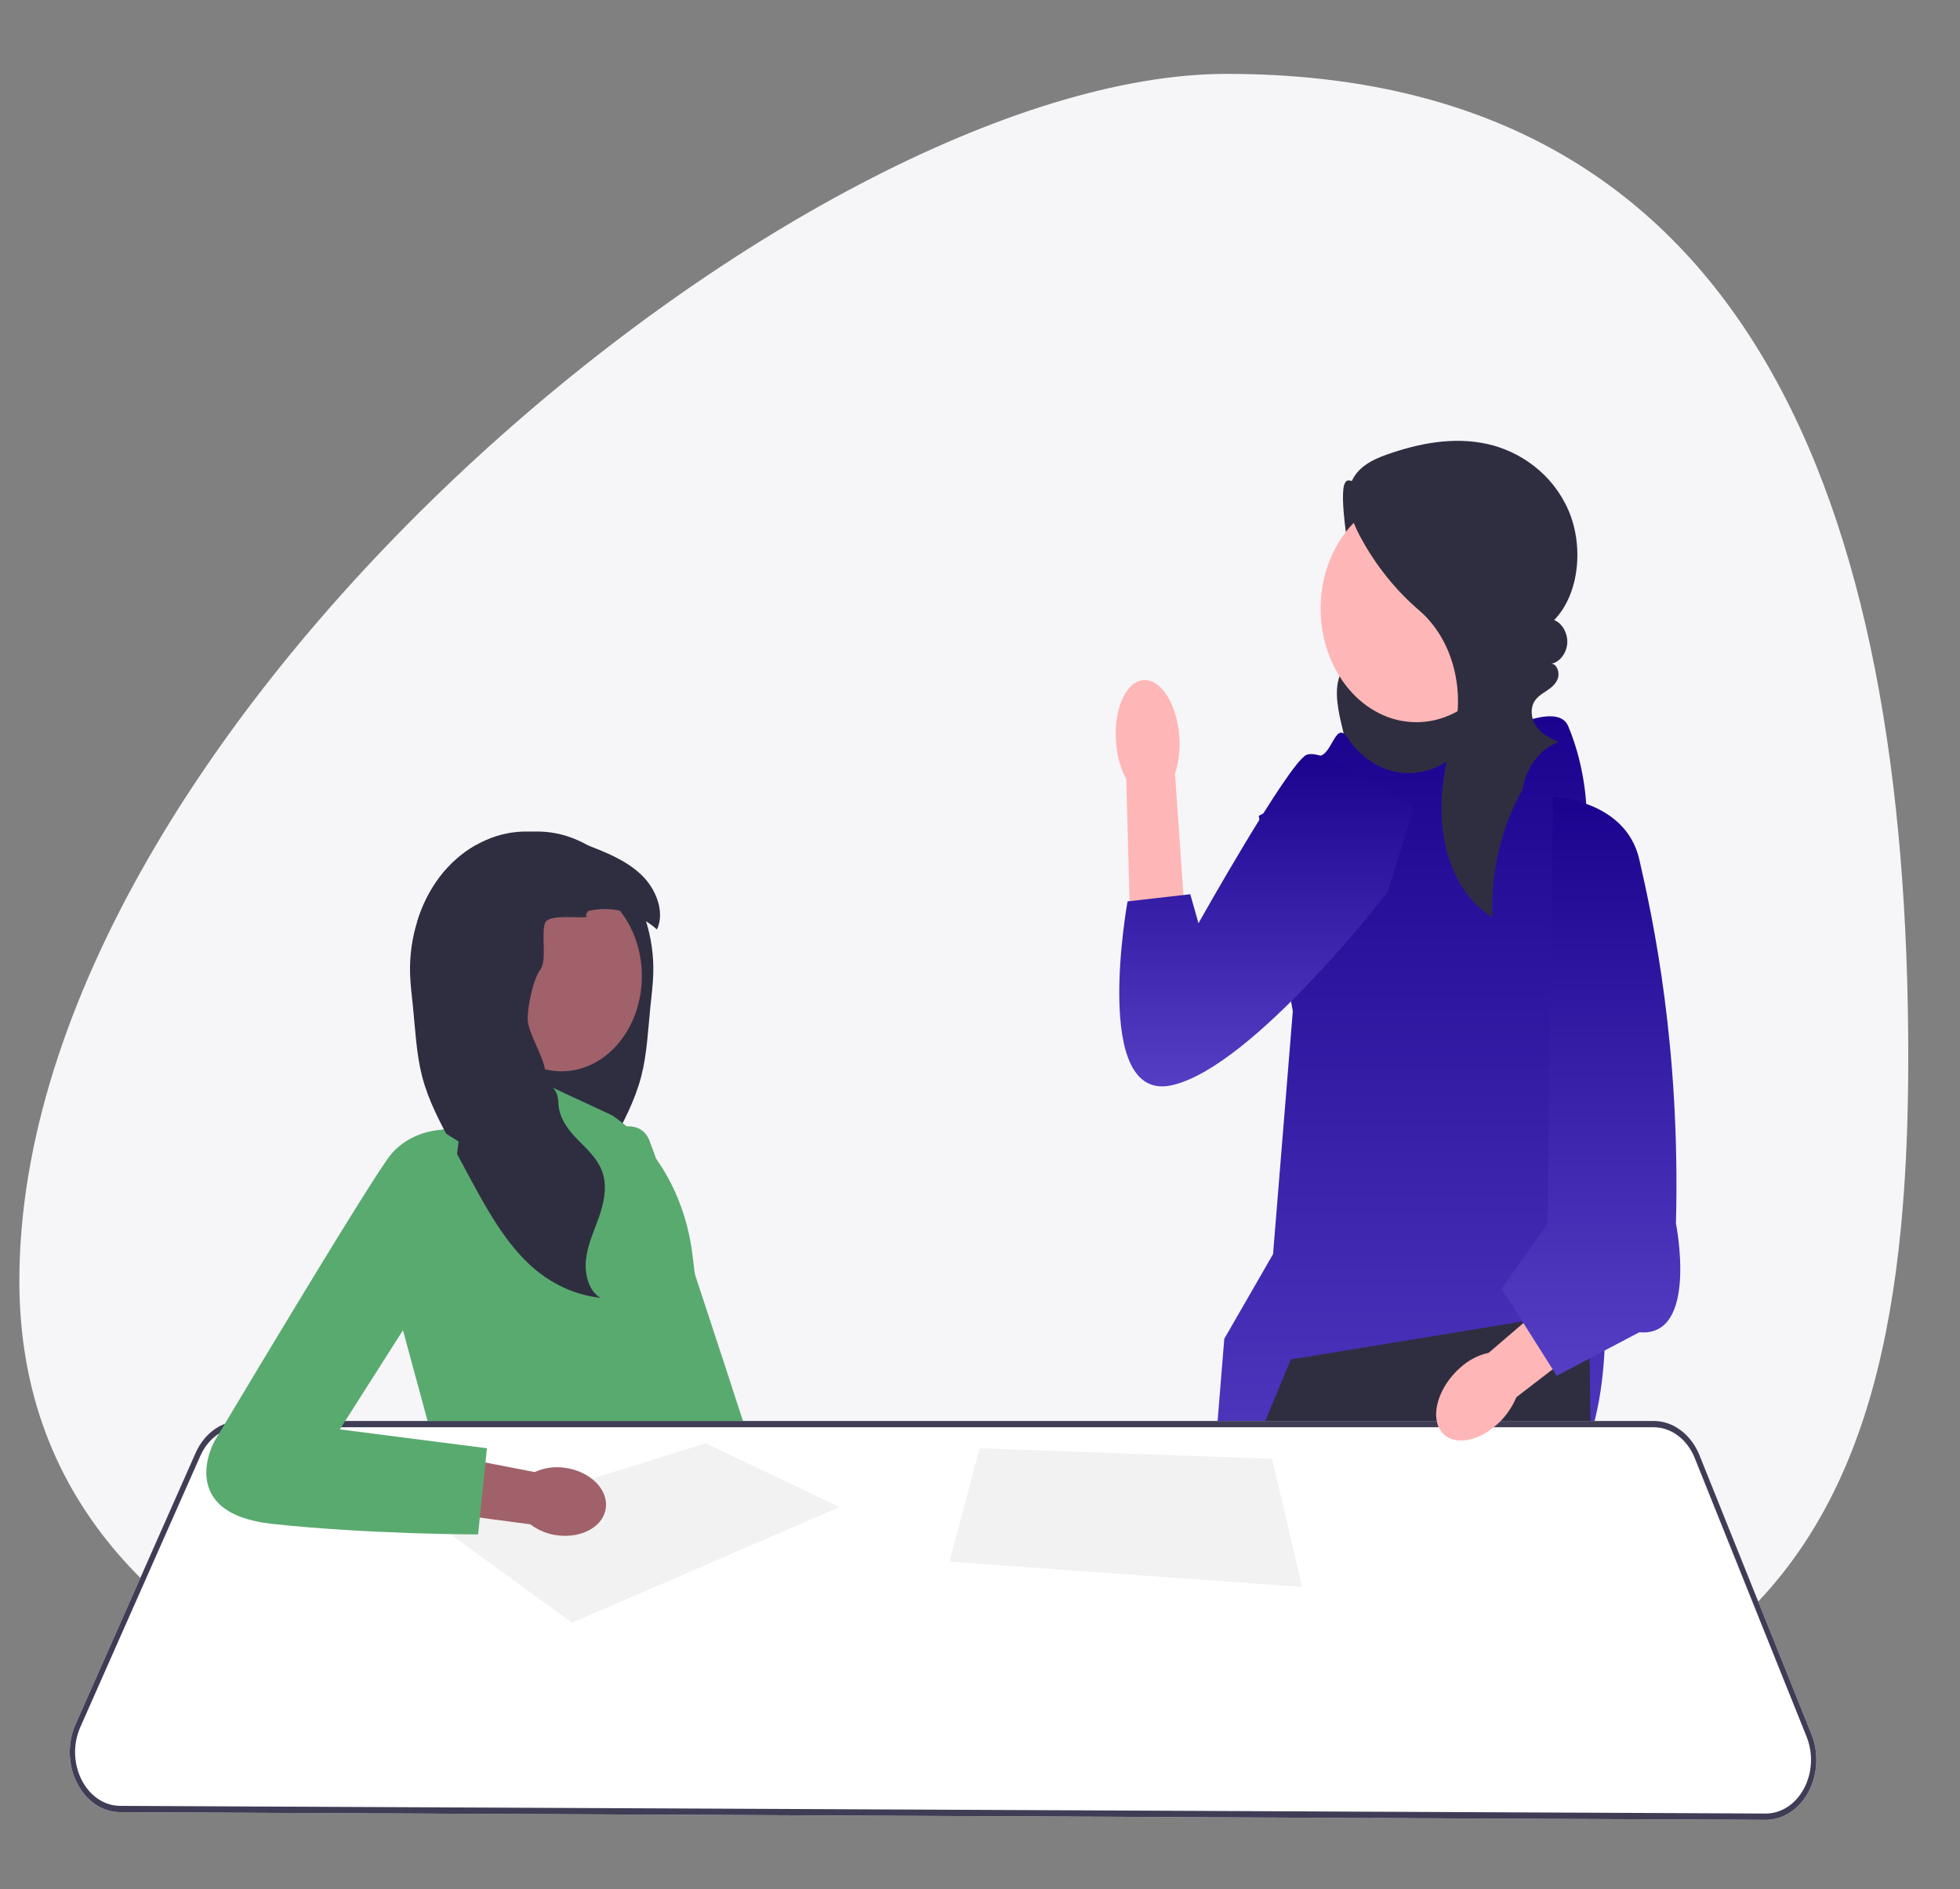 <svg width="193" height="186" viewBox="0 0 193 186" fill="none" xmlns="http://www.w3.org/2000/svg">
<rect x="0" y="0" width="193" height="186" fill="#808080" stroke="none"/>
<path d="M187.907 104.148C187.907 158.84 169.307 178.204 90.864 178.204C60.942 178.204 1.907 170.454 1.907 126.107C1.907 71.415 79.138 7.273 120.785 7.273C172.148 7.273 187.907 49.456 187.907 104.148Z" fill="#F6F6F9"/>
<path d="M136.225 48.645C134.926 49.511 132.829 46.087 132.354 47.762C131.878 49.437 133.029 56.194 133.623 57.815C133.918 58.62 134.336 59.357 134.625 60.165C134.915 60.974 135.07 61.903 134.814 62.727C134.369 64.162 132.898 64.745 132.169 66.006C131.32 67.474 131.663 69.452 132.06 71.168C132.402 72.648 132.767 74.141 133.425 75.462C134.084 76.783 135.077 77.933 136.318 78.37C137.897 78.927 139.586 78.266 141.108 77.519C142.573 76.801 144.021 75.987 145.266 74.826C146.511 73.665 147.551 72.124 147.986 70.318C148.532 68.052 148.076 65.573 147.13 63.501C146.185 61.429 144.786 59.702 143.351 58.072C140.935 55.327 138.363 52.774 135.659 50.435L136.225 48.645Z" fill="#2F2E41"/>
<path d="M155.549 164.882L154.322 178.455L154.266 179.075L140.388 179.011L140.315 178.389L138.845 165.951L155.549 164.882Z" fill="#FFB6B6"/>
<path d="M134.329 178.362C134.329 178.566 134.327 178.773 134.325 178.982L119.918 178.916L119.871 178.293L118.982 166.487L133.88 164.346C133.88 164.346 134.36 170.608 134.329 178.362Z" fill="#FFB6B6"/>
<path d="M132.725 72.689C135.014 76.107 139.049 77.097 142.305 75.063C146.953 72.159 153.299 68.831 154.421 71.491C156.227 75.772 156.227 79.927 156.227 79.927L158.033 129.826C158.033 129.826 158.935 149.974 147.649 148.196C136.363 146.417 118.756 153.91 118.756 153.91L120.555 131.804L125.357 123.47L127.302 99.558L123.948 80.321L128.011 78.18C128.011 78.18 128.463 74.434 129.817 74.434C131.171 74.434 131.498 70.835 132.689 72.635C132.701 72.653 132.713 72.671 132.725 72.689V72.689Z" fill="url(#paint0_linear_3795_15038)"/>
<path d="M157.211 179.09L154.267 179.075L140.388 179.011L138.582 179.003L138.477 178.38L135.685 161.671L135.249 178.366L135.233 178.986L134.326 178.982L119.919 178.916L118.885 178.91L118.882 178.289L118.821 166.489L118.765 155.562L118.756 153.909L118.758 153.907L123.072 143.54L124.33 140.516L124.588 139.895L127.108 133.84L149.909 130.098L150.258 130.04L156.453 129.024L156.499 132.034L156.525 133.743L156.617 139.895L156.628 140.516L156.638 141.225L157.2 178.467L157.211 179.09Z" fill="#2F2E41"/>
<path d="M139.471 71.102C144.678 71.102 148.899 66.098 148.899 59.925C148.899 53.752 144.678 48.748 139.471 48.748C134.264 48.748 130.042 53.752 130.042 59.925C130.042 66.098 134.264 71.102 139.471 71.102Z" fill="#FFB6B6"/>
<path d="M150.099 77.43C147.899 81.151 146.773 85.749 146.952 90.289C144.457 88.856 142.773 85.829 142.2 82.613C141.627 79.398 142.064 76.021 142.985 72.921C142.994 72.89 143.003 72.859 143.013 72.829C144.411 68.176 143.112 62.975 139.734 60.083C137.456 58.132 135.48 55.684 133.964 52.879C133.107 51.295 132.38 49.308 133.019 47.586C133.609 46 135.131 45.258 136.532 44.762C139.731 43.629 143.131 42.985 146.414 43.702C149.698 44.418 152.859 46.657 154.411 50.162C155.963 53.666 155.556 58.449 153.037 61.047C153.832 61.352 154.394 62.35 154.326 63.337C154.259 64.323 153.569 65.201 152.743 65.35C153.282 65.327 153.6 66.168 153.407 66.765C153.215 67.362 152.72 67.733 152.248 68.04C151.575 68.478 150.829 68.936 150.826 70.082C150.825 70.541 150.963 70.987 151.189 71.361C151.736 72.266 152.619 72.673 153.47 73.056C151.671 73.684 150.236 75.59 149.914 77.781L150.099 77.43Z" fill="#2F2E41"/>
<path d="M109.895 73.106C109.638 69.906 110.822 67.155 112.54 66.961C114.258 66.767 115.859 69.204 116.116 72.405C116.233 73.682 116.091 74.974 115.701 76.173L116.647 89.748L111.264 90.138L110.903 76.714C110.329 75.624 109.983 74.387 109.895 73.106Z" fill="#FFB6B6"/>
<path d="M139.224 79.546C139.224 79.546 130.429 73.413 128.619 74.333C126.808 75.253 118.013 90.892 118.013 90.892L117.205 88.038L111.029 88.745C111.029 88.745 107.408 108.677 115.427 106.837C123.445 104.997 136.637 87.825 136.637 87.825L139.224 79.546H139.224Z" fill="url(#paint1_linear_3795_15038)"/>
<path d="M57.63 112.498C57.63 112.498 62.596 109.047 63.933 112.247C65.27 115.447 77.625 153.623 77.625 153.623L69.664 155.46L57.63 112.498V112.498Z" fill="#59AA6F"/>
<path d="M46.8 89.693L47.034 90.088C46.161 90.685 46.033 92.192 46.442 93.285C46.851 94.378 47.643 95.189 48.328 96.067C49.013 96.945 49.638 98.033 49.574 99.228C49.503 100.571 48.579 101.677 48.451 103.015C48.265 104.962 49.794 106.671 49.719 108.63C49.661 110.126 48.691 111.328 47.728 112.298C46.975 113.058 46.155 113.823 45.647 114.804C45.507 115.074 45.391 115.363 45.306 115.671C44.926 117.064 45.284 118.582 45.766 119.929C46.247 121.276 46.859 122.591 47.009 124.043C47.158 125.495 46.696 127.171 45.569 127.766C47.814 127.538 50.004 126.61 51.862 125.101C52.03 124.965 52.192 124.826 52.354 124.683C54.989 122.331 56.839 118.933 58.62 115.622C58.767 115.35 58.913 115.076 59.06 114.804C59.456 114.067 59.852 113.332 60.249 112.595C61.381 110.49 62.526 108.353 63.143 105.968C63.71 103.768 63.806 101.444 64.039 99.159C64.152 98.04 64.301 96.925 64.329 95.799C64.374 94.066 64.124 92.326 63.616 90.7C63.118 89.101 62.371 87.611 61.409 86.343C60.423 85.044 59.217 83.987 57.89 83.227C56.605 82.49 55.207 82.032 53.783 81.905C53.305 81.863 52.829 81.856 52.354 81.882C50.477 81.973 48.621 82.536 46.817 83.227C45.49 83.987 44.284 85.044 43.298 86.343C42.336 87.611 41.589 89.101 41.091 90.7C42.821 89.605 44.876 89.228 46.8 89.693Z" fill="#2F2E41"/>
<path d="M60.252 109.795L51.352 105.657L51.127 109.795L43.325 111.243L39.66 130.896L42.976 143.102L67.756 143.929L66.883 139.792C66.883 139.792 70.897 134.413 68.454 125.724L68.182 123.513C67.473 117.731 64.544 112.665 60.252 109.795L60.252 109.795Z" fill="#59AA6F"/>
<path d="M55.298 105.471C59.664 105.471 63.203 101.276 63.203 96.1C63.203 90.924 59.664 86.729 55.298 86.729C50.932 86.729 47.393 90.924 47.393 96.1C47.393 101.276 50.932 105.471 55.298 105.471Z" fill="#A0616A"/>
<path d="M40.378 95.799C40.406 96.925 40.555 98.04 40.668 99.159C40.901 101.444 40.997 103.768 41.564 105.968C42.181 108.353 43.326 110.49 44.458 112.595C44.855 113.332 45.251 114.067 45.647 114.804C45.794 115.076 45.94 115.35 46.087 115.622C47.868 118.933 49.718 122.331 52.353 124.683C52.515 124.826 52.677 124.966 52.845 125.101C54.703 126.61 56.893 127.538 59.138 127.766C58.011 127.171 57.549 125.495 57.698 124.043C57.848 122.591 58.461 121.276 58.941 119.929C59.423 118.582 59.781 117.064 59.401 115.671C59.316 115.363 59.2 115.074 59.06 114.804C58.552 113.823 57.732 113.058 56.979 112.298C56.016 111.328 55.046 110.126 54.989 108.63C54.913 106.671 53.857 107.327 53.671 105.38C53.542 104.042 52.037 101.761 51.966 100.418C51.902 99.224 52.521 96.335 53.206 95.457C53.891 94.579 53.262 91.957 53.671 90.863C54.08 89.77 58.546 90.685 57.673 90.088L57.907 89.693C59.831 89.228 61.886 89.605 63.616 90.7C63.992 90.937 64.352 91.207 64.693 91.512C65.516 89.73 64.54 87.468 63.211 86.183C61.911 84.922 60.308 84.195 58.718 83.554C58.443 83.443 58.167 83.333 57.89 83.227C56.086 82.536 54.23 81.973 52.353 81.882C51.878 81.856 51.402 81.863 50.924 81.905C49.5 82.032 48.102 82.49 46.817 83.227C45.49 83.987 44.284 85.044 43.298 86.343C42.336 87.611 41.589 89.101 41.091 90.7C40.583 92.326 40.333 94.066 40.378 95.799H40.378Z" fill="#2F2E41"/>
<path d="M178.366 170.713L167.347 143.267C166.525 141.219 164.758 139.895 162.843 139.895H23.671C23.142 139.895 22.627 139.992 22.142 140.179C20.915 140.644 19.872 141.662 19.254 143.06L7.443 169.752C6.627 171.595 6.681 173.763 7.588 175.546C8.494 177.331 10.084 178.403 11.841 178.411L118.885 178.91L119.918 178.916L134.325 178.982L135.233 178.986L138.582 179.003L140.388 179.011L154.266 179.075L157.21 179.09L173.842 179.166H173.863C175.58 179.166 177.153 178.14 178.074 176.421C178.999 174.694 179.107 172.559 178.366 170.713Z" fill="white"/>
<path d="M178.366 170.713L167.347 143.267C166.525 141.219 164.758 139.895 162.843 139.895H23.671C23.142 139.895 22.627 139.992 22.142 140.179C20.915 140.644 19.872 141.662 19.254 143.06L7.443 169.752C6.627 171.595 6.681 173.763 7.588 175.546C8.494 177.331 10.084 178.403 11.841 178.411L118.885 178.91L119.918 178.916L134.325 178.982L135.233 178.986L138.582 179.003L140.388 179.011L154.266 179.075L157.21 179.09L173.842 179.166H173.863C175.58 179.166 177.153 178.14 178.074 176.421C178.999 174.694 179.107 172.559 178.366 170.713ZM177.633 176.088C176.807 177.629 175.401 178.546 173.863 178.546H173.844L157.2 178.467L154.322 178.455L140.314 178.389L138.477 178.38L135.249 178.366L134.329 178.362L119.871 178.293L118.882 178.289L11.843 177.791C10.271 177.782 8.846 176.825 8.037 175.228C7.225 173.63 7.176 171.69 7.908 170.039L19.718 143.35C20.144 142.388 20.793 141.627 21.57 141.136C22.203 140.735 22.922 140.516 23.671 140.516H162.843C164.557 140.516 166.138 141.701 166.874 143.534L177.893 170.978C178.558 172.633 178.46 174.543 177.633 176.088Z" fill="#3F3D56"/>
<path d="M56.325 159.755L82.676 148.377L69.501 142.095L43.237 150.239L56.325 159.755Z" fill="#F2F2F2"/>
<path d="M96.462 142.584L93.496 153.756L128.222 156.238L125.256 143.619L96.462 142.584Z" fill="#F2F2F2"/>
<path d="M55.528 144.495C57.969 144.782 59.823 146.509 59.669 148.351C59.515 150.193 57.41 151.453 54.968 151.165C53.991 151.066 53.048 150.691 52.218 150.072L41.886 148.701L42.532 142.967L52.65 144.927C53.566 144.513 54.553 144.365 55.528 144.495H55.528Z" fill="#A0616A"/>
<path d="M45.157 112.381L43.325 111.243C43.325 111.243 40.446 111.346 38.526 113.622C36.606 115.898 21.075 141.964 21.075 141.964C21.075 141.964 17.236 148.998 26.834 150.032C36.432 151.066 47.077 151.066 47.077 151.066L47.949 142.584L33.465 140.723L43.608 124.793L45.157 112.381Z" fill="#59AA6F"/>
<path d="M147.335 140.305C145.264 142.128 142.791 142.339 141.812 140.776C140.833 139.213 141.719 136.468 143.792 134.644C144.611 133.902 145.569 133.403 146.584 133.19L155.444 125.595L158.362 130.599L149.318 137.556C148.852 138.647 148.172 139.589 147.335 140.305Z" fill="#FFB6B6"/>
<path d="M152.917 78.448C152.917 78.448 160.064 78.716 161.418 84.603C162.772 90.49 165.481 103.038 165.03 120.461C165.03 120.461 167.287 131.7 161.418 131.164L153.292 135.446L147.875 126.883L152.389 120.461L152.917 78.448Z" fill="url(#paint2_linear_3795_15038)"/>
<defs>
<linearGradient id="paint0_linear_3795_15038" x1="138.403" y1="70.518" x2="138.403" y2="153.91" gradientUnits="userSpaceOnUse">
<stop stop-color="#1C038F"/>
<stop offset="1" stop-color="#563EC4"/>
</linearGradient>
<linearGradient id="paint1_linear_3795_15038" x1="124.719" y1="74.239" x2="124.719" y2="106.957" gradientUnits="userSpaceOnUse">
<stop stop-color="#1C038F"/>
<stop offset="1" stop-color="#563EC4"/>
</linearGradient>
<linearGradient id="paint2_linear_3795_15038" x1="156.665" y1="78.448" x2="156.665" y2="135.446" gradientUnits="userSpaceOnUse">
<stop stop-color="#1C038F"/>
<stop offset="1" stop-color="#563EC4"/>
</linearGradient>
</defs>
</svg>

